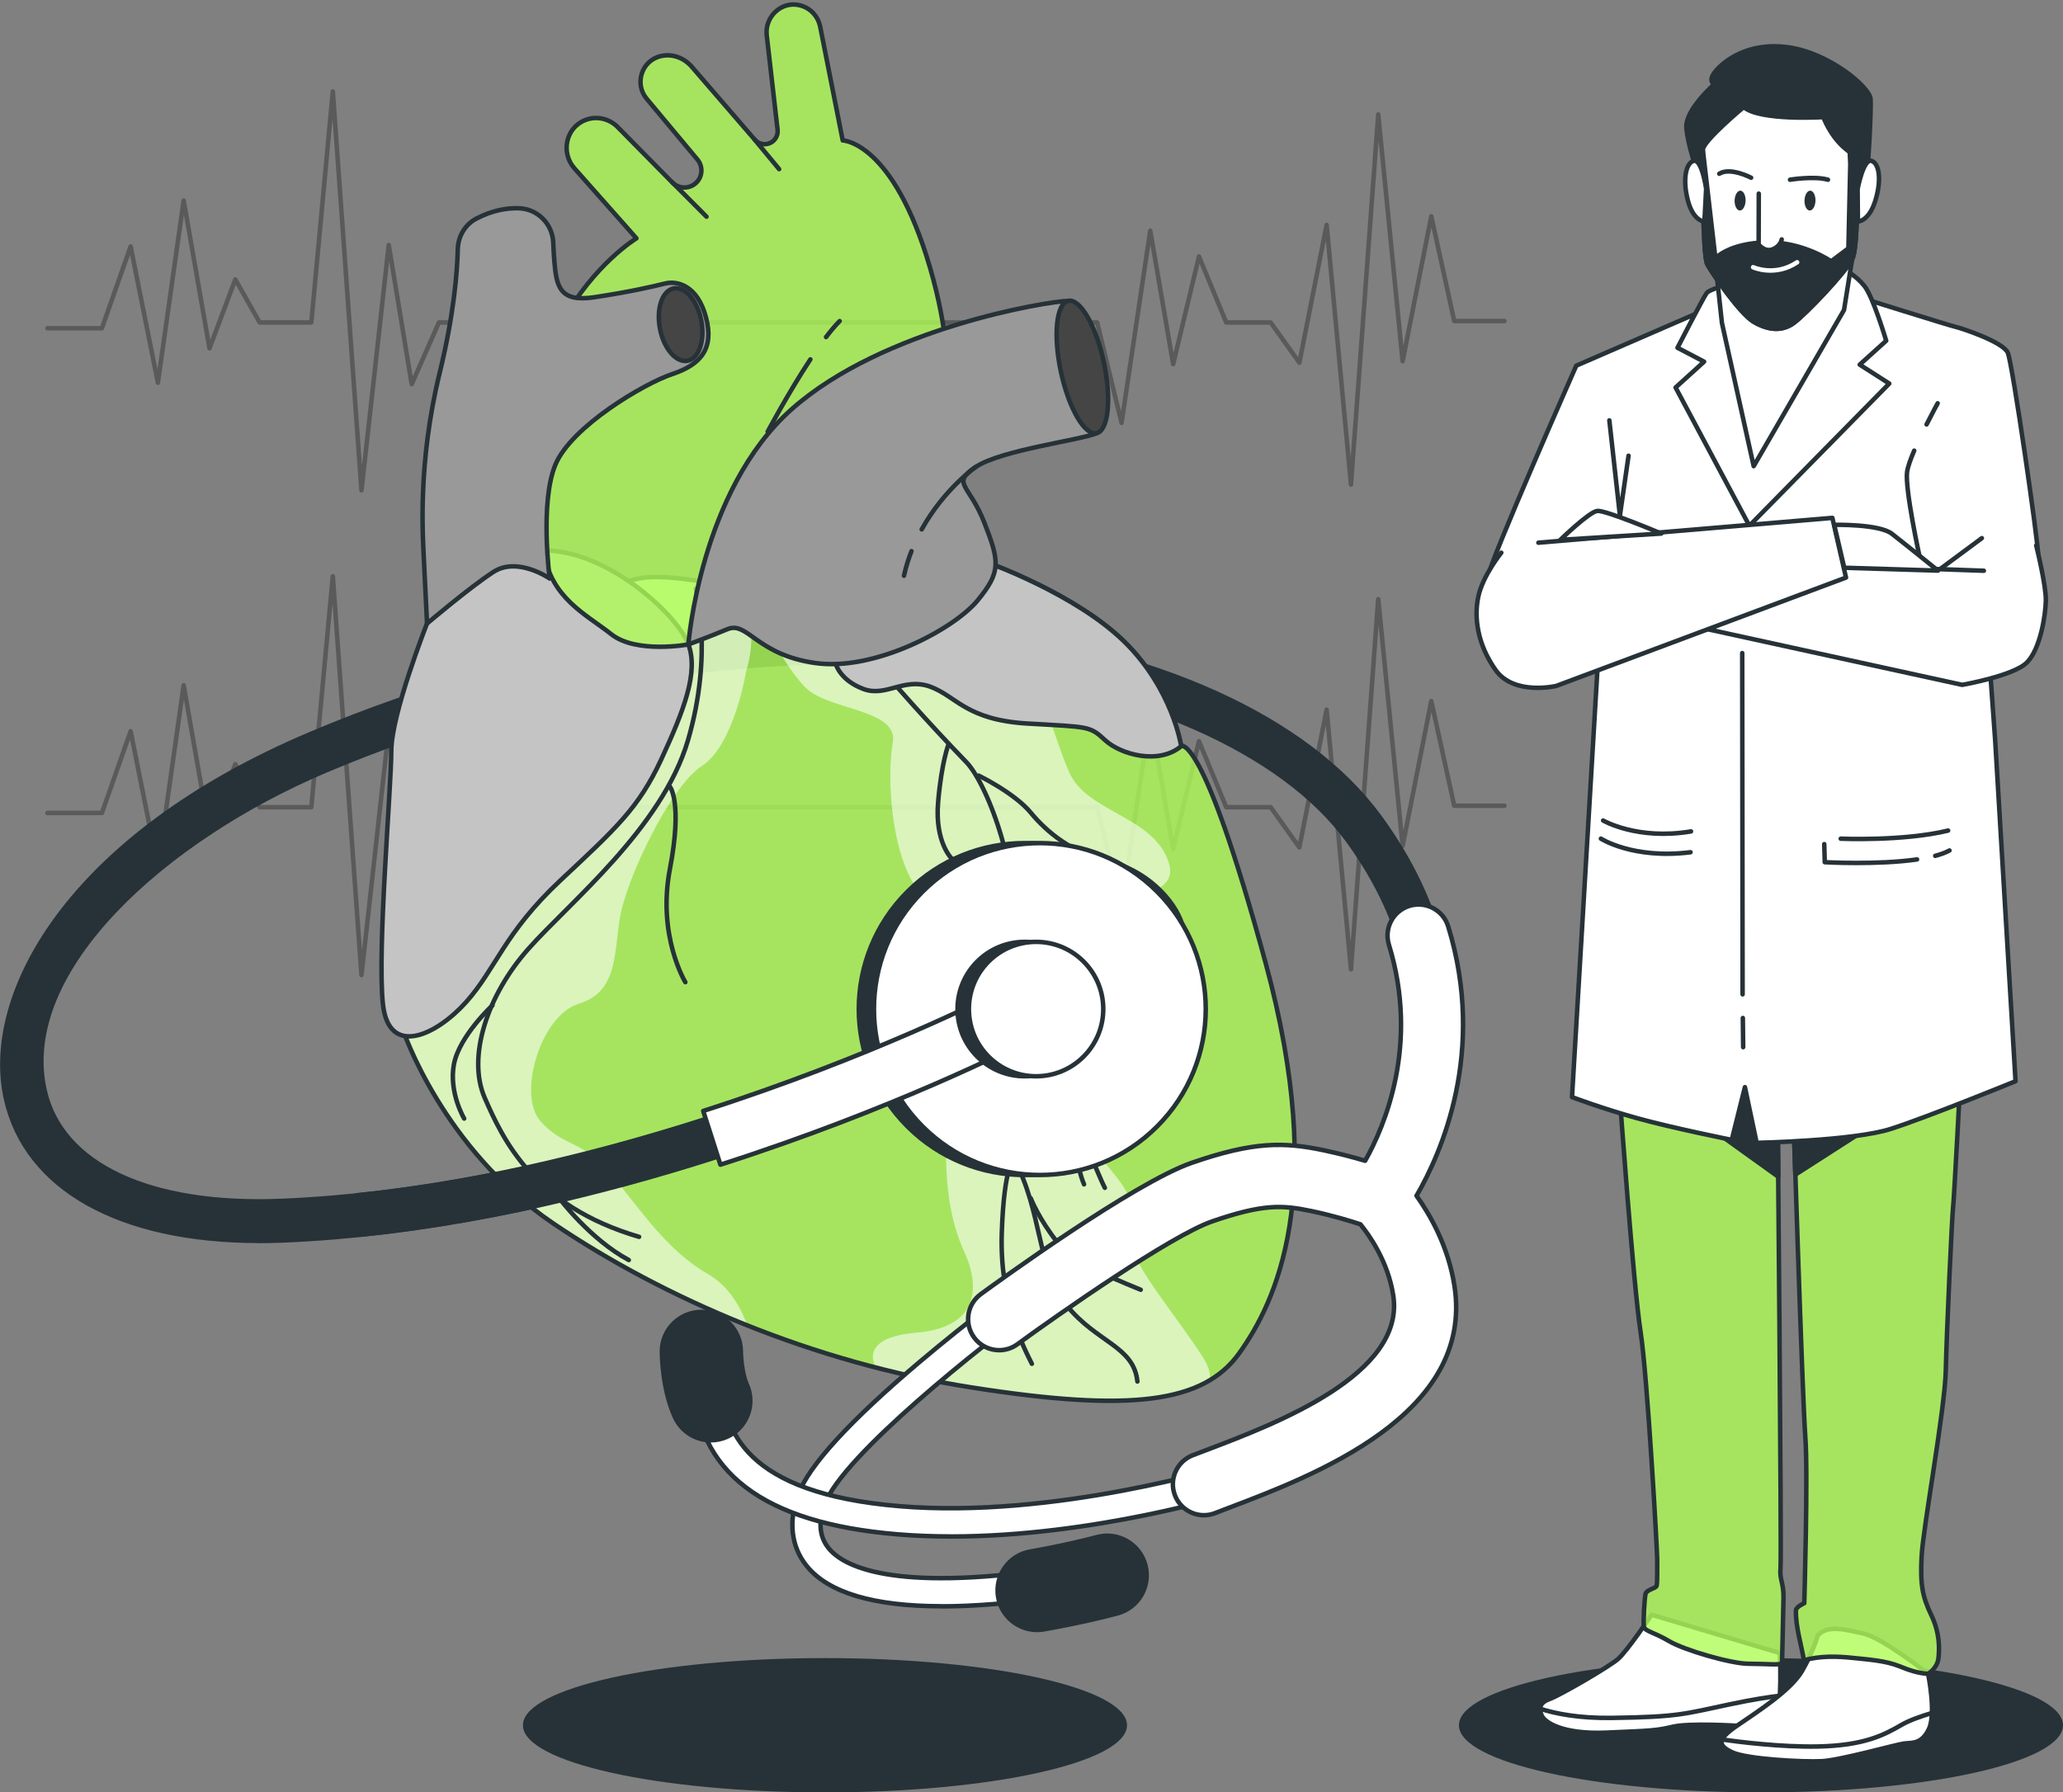 <?xml version="1.0" encoding="UTF-8"?> <svg xmlns="http://www.w3.org/2000/svg" width="458" height="398" viewBox="0 0 458 398" fill="none"><rect x="0" y="0" width="458" height="398" fill="#808080" stroke="none"/> <g clip-path="url(#clip0_146_1757)"> <path d="M390.946 398C427.979 398 458.001 391.324 458.001 383.088C458.001 374.852 427.979 368.175 390.946 368.175C353.912 368.175 323.891 374.852 323.891 383.088C323.891 391.324 353.912 398 390.946 398Z" fill="#263238"></path> <path d="M183.149 398C220.182 398 250.204 391.324 250.204 383.088C250.204 374.852 220.182 368.175 183.149 368.175C146.115 368.175 116.094 374.852 116.094 383.088C116.094 391.324 146.115 398 183.149 398Z" fill="#263238"></path> <path d="M366.671 358.556C366.671 358.556 361.236 366.63 359.228 368.371C357.221 370.111 346.361 376.435 343.931 377.31C341.502 378.185 341.687 379.709 342.315 381.017C342.943 382.325 346.598 385.157 356.675 384.725C366.753 384.292 367.628 384.292 371.365 383.417C375.102 382.542 385.591 383.201 385.591 383.201C385.591 383.201 392.601 382.984 394.166 381.244C395.741 379.504 395.144 367.063 395.144 367.063L366.671 358.556Z" fill="white" stroke="#263238" stroke-linecap="round" stroke-linejoin="round"></path> <path d="M395.146 376.538C392.758 376.816 389.165 377.362 384.173 378.412C373.837 380.595 372.726 381.244 357.841 381.46C350.552 381.563 345.344 380.523 341.916 379.421C341.895 379.957 342.07 380.503 342.317 381.018C342.945 382.325 346.599 385.158 356.677 384.725C366.755 384.293 367.63 384.292 371.367 383.417C375.104 382.542 385.593 383.201 385.593 383.201C385.593 383.201 392.603 382.985 394.168 381.244C394.714 380.637 395.002 378.742 395.136 376.527L395.146 376.538Z" fill="white" stroke="#263238" stroke-linecap="round" stroke-linejoin="round"></path> <path d="M403.556 363.149C403.556 363.149 402.599 366.641 400.097 370.997C397.596 375.363 390.05 380.152 385.603 383.211C381.156 386.259 381.352 387.578 384.594 389.102C387.837 390.626 400.303 391.285 404.462 391.069C408.62 390.853 420.953 387.361 422.713 387.145C424.473 386.929 426.645 387.361 428.261 383.87C429.867 380.379 428.045 371.646 428.045 371.646C428.045 371.646 417.772 363.582 413.634 362.706C409.495 361.831 405.8 360.739 403.556 363.139V363.149Z" fill="white" stroke="#263238" stroke-linecap="round" stroke-linejoin="round"></path> <path d="M428.251 383.87C428.663 382.974 428.848 381.718 428.9 380.369C426.563 381.059 423.907 381.986 422.147 383.005C418.379 385.188 413.953 387.588 403.659 387.804C395.455 387.979 385.892 386.764 382.351 386.259C381.846 387.392 382.69 388.216 384.584 389.102C387.837 390.626 400.293 391.285 404.452 391.069C408.611 390.853 420.943 387.361 422.703 387.145C424.463 386.929 426.635 387.361 428.251 383.87Z" fill="white" stroke="#263238" stroke-linecap="round" stroke-linejoin="round"></path> <path d="M359.54 242.769C359.54 242.769 362.618 285.385 364.203 295.632C365.788 305.879 367.94 345.096 367.909 346.105C367.878 347.115 367.991 351.533 367.775 352.14C367.559 352.748 365.541 352.944 365.315 353.953C365.088 354.962 364.769 360.183 364.954 361.193C365.129 362.202 367.147 362.398 370.534 364.406C373.92 366.414 384.338 369.432 388.167 369.432C391.997 369.432 395.62 369.833 395.63 369.236C395.641 368.628 395.878 357.98 395.95 354.766C396.022 351.553 395.033 350.75 395.291 348.134C395.548 345.518 394.622 242.79 394.622 242.79L398.029 243.799C398.029 243.799 400.16 310.936 400.788 318.979C401.416 327.022 400.561 355.982 400.561 355.982C400.561 355.982 398.729 356.785 398.708 357.588C398.626 361.172 399.882 365.147 400.489 368.67C404.03 367.66 407.808 367.753 411.432 368.144C414.716 368.494 418.638 368.742 421.715 369.998C423.785 370.842 425.782 371.543 428.046 371.666C428.046 371.666 430.095 370.461 430.342 368.247C430.589 366.033 430.671 362.614 428.746 358.597C426.821 354.581 426.276 351.965 426.615 345.529C426.965 339.092 431.783 312.954 431.979 304.303C432.174 295.663 433.337 270.534 433.595 268.124C433.852 265.714 435.252 238.979 435.252 238.979L431.34 233.552L359.488 236.157L359.54 242.79V242.769Z" fill="#AFFC58" fill-opacity="0.8" stroke="#263238" stroke-linecap="round" stroke-linejoin="round"></path> <path d="M374.946 247.053L394.721 261.245H394.783C394.69 250.266 394.618 242.779 394.618 242.779L398.025 243.789C398.025 243.789 398.252 250.926 398.581 260.823L421.362 246.198L397.181 234.777L379.96 235.406L374.926 247.064L374.946 247.053Z" fill="#263238" stroke="#263238" stroke-linecap="round" stroke-linejoin="round"></path> <path d="M377.914 69.052L349.945 81.194C349.945 81.194 330.808 124.479 330.283 128.228C329.758 131.987 333.927 133.748 337.211 135.519C340.495 137.291 355.359 136.632 355.359 136.632L348.998 243.603C348.998 243.603 355.37 246.034 363.296 248.248C371.223 250.462 384.461 253.109 384.461 253.109L387.384 241.399L389.988 253.768C389.988 253.768 411.493 253.325 419.748 250.678C428.004 248.032 447.46 240.081 447.46 240.081L442.93 164.242L441.747 147.898L442.632 128.238C442.632 128.238 452.432 126.034 452.494 123.377C452.555 120.73 446.801 80.751 445.741 78.321C444.691 75.89 435.231 72.801 434.129 72.574C433.028 72.358 411.904 65.726 411.904 65.726C411.904 65.726 387.786 64.181 377.934 69.031L377.914 69.052Z" fill="white" stroke="#263238" stroke-linecap="round" stroke-linejoin="round"></path> <path d="M383.357 63.316C383.357 63.316 379.569 64.201 378.889 65.077C378.21 65.963 372.414 77.219 372.414 77.219L378.323 80.308L371.992 86.045L388.37 116.745L419.427 85.169L412.87 80.968L418.747 75.664C418.747 75.664 415.865 65.942 413.92 63.511C411.974 61.081 409.565 59.979 409.565 59.979L383.346 63.285L383.357 63.316Z" fill="white" stroke="#263238" stroke-linecap="round" stroke-linejoin="round"></path> <path d="M381.178 61.545L382.28 71.709L389.331 103.511L409.384 68.836L411.185 57.58L380.828 57.353L381.178 61.545Z" fill="white" stroke="#263238" stroke-linecap="round" stroke-linejoin="round"></path> <path d="M380.586 18.702C380.586 18.702 374.029 24.439 374.389 28.414C374.739 32.389 376.623 37.466 376.623 37.466L377.138 44.088L378.703 43.645L378.044 33.264L385.939 26.859L400.104 27.528C400.104 27.528 404.221 31.73 405.745 32.832C407.268 33.934 410.758 36.364 410.758 36.364L411.89 44.974L413.671 44.531C413.671 44.531 414.227 39.454 414.474 38.568C414.711 37.683 415.452 24.655 415.287 22.008C415.123 19.361 406.208 11.843 397.149 10.525C388.091 9.197 382.676 13.615 380.854 15.819C379.032 18.023 380.566 18.692 380.566 18.692L380.586 18.702Z" fill="#263238" stroke="#263238" stroke-linecap="round" stroke-linejoin="round"></path> <path d="M387.115 23.779C387.115 23.779 378.087 31.287 378.035 33.275C377.994 35.262 377.953 56.683 379.024 58.671C380.084 60.659 386.312 69.711 389.369 71.483C392.437 73.254 395.525 73.697 398.232 71.709C400.939 69.721 409.556 60.669 411.182 57.579C412.808 54.49 412.139 34.613 412.139 34.613C412.139 34.613 413.22 35.942 409.741 33.069C406.262 30.195 404.8 26.004 404.8 26.004C404.8 26.004 390.821 26.89 387.125 23.79L387.115 23.779Z" fill="white" stroke="#263238" stroke-linecap="round" stroke-linejoin="round"></path> <path d="M412.137 34.614C412.137 34.614 412.137 34.717 412.137 34.882C412.476 35.036 412.137 34.614 412.137 34.614Z" fill="white" stroke="#263238" stroke-linecap="round" stroke-linejoin="round"></path> <path d="M389.377 71.483C392.444 73.254 395.533 73.697 398.24 71.709C400.947 69.722 409.563 60.669 411.19 57.58C412.703 54.696 412.23 37.23 412.157 34.882C411.962 34.789 411.519 34.49 410.655 33.8L410.778 36.375L410.356 55.149L406.527 58.023C406.527 58.023 400.196 53.604 391.992 53.821C383.787 54.037 380.833 57.353 380.833 57.353L378.043 33.275C378.002 35.263 377.961 56.684 379.031 58.671C380.092 60.659 386.32 69.711 389.377 71.483Z" fill="#263238" stroke="#263238" stroke-linecap="round" stroke-linejoin="round"></path> <path d="M390.461 42.997L390.43 54.263C390.43 54.263 391.716 56.035 393.508 55.365C395.299 54.696 395.556 53.161 395.556 53.161" fill="white"></path> <path d="M390.461 42.997L390.43 54.263C390.43 54.263 391.716 56.035 393.508 55.365C395.299 54.696 395.556 53.161 395.556 53.161" stroke="#263238" stroke-linecap="round" stroke-linejoin="round"></path> <path d="M412.417 41.895C412.417 41.895 413.672 35.273 415.433 35.716C417.193 36.158 417.78 39.907 416.339 44.552C414.897 49.197 412.468 49.186 412.468 49.186L412.406 41.895H412.417Z" fill="white" stroke="#263238" stroke-linecap="round" stroke-linejoin="round"></path> <path d="M378.776 41.895C378.776 41.895 377.818 35.273 376.038 35.716C374.257 36.158 373.505 39.907 374.73 44.552C375.955 49.186 378.395 49.186 378.395 49.186L378.776 41.895Z" fill="white" stroke="#263238" stroke-linecap="round" stroke-linejoin="round"></path> <path d="M397.398 39.907C397.398 39.907 402.741 39.022 405.819 39.907" stroke="#263238" stroke-linecap="round" stroke-linejoin="round"></path> <path d="M388.759 39.464C388.759 39.464 384.158 37.033 381.688 38.578" stroke="#263238" stroke-linecap="round" stroke-linejoin="round"></path> <path d="M403.05 44.541C403.019 45.757 402.453 46.745 401.783 46.745C401.114 46.745 400.589 45.757 400.61 44.541C400.641 43.326 401.207 42.337 401.876 42.337C402.545 42.337 403.07 43.326 403.05 44.541Z" fill="#263238"></path> <path d="M387.534 44.541C387.503 45.757 386.937 46.745 386.268 46.745C385.599 46.745 385.074 45.757 385.094 44.541C385.125 43.326 385.691 42.337 386.36 42.337C387.03 42.337 387.555 43.326 387.534 44.541Z" fill="#263238"></path> <path d="M389.203 59.341C389.203 59.341 394.031 61.555 398.972 58.239" stroke="white" stroke-linecap="round" stroke-linejoin="round"></path> <path d="M357.285 93.347L359.632 114.459L361.547 101.194" stroke="#263238" stroke-linecap="round" stroke-linejoin="round"></path> <path d="M424.966 100.062C424.142 101.977 423.525 103.718 423.381 104.819C422.897 108.64 426.181 123.717 426.181 123.717" stroke="#263238" stroke-linecap="round" stroke-linejoin="round"></path> <path d="M430.175 89.546C430.175 89.546 429.053 91.596 427.715 94.243" stroke="#263238" stroke-linecap="round" stroke-linejoin="round"></path> <path d="M430.246 126.704L439.984 119.495" stroke="#263238" stroke-linecap="round" stroke-linejoin="round"></path> <path d="M440.429 126.735L400.323 125.324L377.625 139.392L435.621 152.069C435.621 152.069 447.161 150.061 450.053 147.044C452.946 144.026 454.109 136.797 454.192 133.377C454.264 129.958 452.051 121.112 452.051 121.112" fill="white"></path> <path d="M440.429 126.735L400.323 125.324L377.625 139.392L435.621 152.069C435.621 152.069 447.161 150.061 450.053 147.044C452.946 144.026 454.109 136.797 454.192 133.377C454.264 129.958 452.051 121.112 452.051 121.112" stroke="#263238" stroke-linecap="round" stroke-linejoin="round"></path> <path d="M341.534 120.504L406.798 114.994L409.824 128.248L345.477 152.316C345.477 152.316 336.119 154.52 332.043 148.784C327.967 143.037 327.205 137.074 328.203 132.44C329.192 127.806 333.299 122.728 333.299 122.728" fill="white"></path> <path d="M341.534 120.504L406.798 114.994L409.824 128.248L345.477 152.316C345.477 152.316 336.119 154.52 332.043 148.784C327.967 143.037 327.205 137.074 328.203 132.44C329.192 127.806 333.299 122.728 333.299 122.728" stroke="#263238" stroke-linecap="round" stroke-linejoin="round"></path> <path d="M407.211 116.539C407.211 116.539 417.186 116.323 420.017 118.527C422.848 120.731 430.249 126.704 430.249 126.704L409.434 126.065L407.211 116.539Z" fill="white" stroke="#263238" stroke-linecap="round" stroke-linejoin="round"></path> <path d="M368.823 118.475C368.823 118.475 356.439 113.243 354.617 113.449C352.795 113.645 346.402 119.876 346.402 119.876L368.823 118.475Z" fill="white" stroke="#263238" stroke-linecap="round" stroke-linejoin="round"></path> <path d="M386.922 226.044L386.994 232.522" stroke="#263238" stroke-linecap="round" stroke-linejoin="round"></path> <path d="M386.785 145.015L386.868 220.792" stroke="#263238" stroke-linecap="round" stroke-linejoin="round"></path> <path d="M429.629 190.04C430.854 189.711 431.935 189.319 432.799 188.846" stroke="#263238" stroke-linecap="round" stroke-linejoin="round"></path> <path d="M404.996 187.435L405.109 191.451C405.109 191.451 416.834 192.1 425.594 190.833" stroke="#263238" stroke-linecap="round" stroke-linejoin="round"></path> <path d="M408.652 186.23C408.652 186.23 422.549 186.837 432.493 184.427" stroke="#263238" stroke-linecap="round" stroke-linejoin="round"></path> <path d="M355.41 186.219C355.41 186.219 362.564 190.843 375.308 189.237" stroke="#263238" stroke-linecap="round" stroke-linejoin="round"></path> <path d="M355.906 182.193C355.906 182.193 363.472 186.621 375.413 184.613" stroke="#263238" stroke-linecap="round" stroke-linejoin="round"></path> <path opacity="0.3" d="M10.531 72.883H22.627L28.999 54.727L35.051 84.984L40.775 44.531L46.509 77.332L52.242 62.049L57.647 71.606H69.114L73.891 20.319L80.252 108.867L86.305 54.408L91.401 85.304L97.443 71.606H243.577L248.991 93.903L255.363 51.215L260.449 80.844L266.182 56.952L272.235 71.606H282.097L288.469 80.525L294.522 49.948L299.926 107.6L305.979 25.417L311.394 80.206L317.755 48.033L322.851 71.287H333.999" stroke="black" stroke-linecap="round" stroke-linejoin="round"></path> <path opacity="0.3" d="M10.531 180.514H22.627L28.999 162.358L35.051 192.615L40.775 152.162L46.509 184.974L52.242 169.68L57.647 179.237H69.114L73.891 127.96L80.252 216.508L86.305 162.039L91.401 192.934L97.443 179.237H243.577L248.991 201.534L255.363 158.856L260.449 188.475L266.182 164.582L272.235 179.237H282.097L288.469 188.156L294.522 157.579L299.926 215.231L305.979 133.048L311.394 187.837L317.755 155.664L322.851 178.918H333.999" stroke="black" stroke-linecap="round" stroke-linejoin="round"></path> <path d="M57.49 275.524C26.629 275.524 5.804 263.938 1.337 244C-3.831 220.91 15.131 185.71 68.979 162.97C171.146 119.829 274.107 137.595 306.173 181.261C312.112 189.345 316.467 197.821 319.122 206.461L310.743 209.036C308.376 201.343 304.464 193.743 299.111 186.451C284.648 166.75 252.345 152.497 212.713 148.326C168.079 143.619 118.246 151.693 72.396 171.055C36.8 186.091 3.89 215.318 9.891 242.095C13.607 258.696 33.279 267.882 62.514 266.667C91.131 265.472 122.816 259.355 156.694 248.5L159.37 256.852C124.741 267.954 92.274 274.206 62.874 275.431C61.052 275.503 59.251 275.544 57.49 275.544V275.524Z" fill="#263238" stroke="#263238" stroke-linecap="round" stroke-linejoin="round"></path> <path d="M89.514 228.83C89.514 228.83 98.233 254.989 122.784 271.631C147.346 288.274 180.359 302.548 215.739 308.088C251.13 313.639 267.24 311.528 275.156 300.426C283.082 289.334 294.962 265.287 280.962 213.763C266.962 162.239 262.216 165.679 262.216 165.679C262.216 165.679 260.363 153.001 249.545 142.425C238.726 131.848 219.435 124.989 219.435 124.989C219.435 124.989 211.251 134.763 194.081 134.763C176.91 134.763 156.847 127.626 144.165 128.161C131.493 128.686 114.848 145.597 102.176 186.019C89.504 226.441 89.504 228.82 89.504 228.82L89.514 228.83Z" fill="#AFFC58" fill-opacity="0.8"></path> <path opacity="0.58" d="M251.665 276.368C252.972 273.104 253.621 270.498 249.709 263.979C245.797 257.46 232.765 246.368 231.458 235.936C230.151 225.503 229.502 217.676 234.062 223.547C238.623 229.417 254.269 256.801 256.225 239.849C258.181 222.898 240.578 205.936 239.281 202.023C237.984 198.109 262.752 202.023 259.488 191.59C256.225 181.158 241.237 180.509 237.325 171.374C233.414 162.239 233.414 157.677 229.502 155.071C226.568 153.115 197.519 138.264 179.494 133.454C176.694 133.022 173.894 132.517 171.135 131.982C169.138 131.91 167.532 132.157 166.523 132.837C166.523 132.837 174.1 148.542 179.309 153.104C184.528 157.667 199.516 157.667 198.208 164.845C196.901 172.023 197.56 189.623 204.076 198.099C210.592 206.575 218.415 196.791 212.548 230.055C206.68 263.31 212.548 274.401 214.504 278.964C216.46 283.526 219.064 294.617 203.427 295.915C193.741 296.718 192.804 300.529 194.42 303.629C201.399 305.431 208.513 306.945 215.739 308.078C243.368 312.413 259.252 312.074 268.65 306.43C268.722 304.998 268.331 303.454 267.302 301.785C262.083 293.309 250.358 279.612 251.655 276.348L251.665 276.368Z" fill="white"></path> <path opacity="0.58" d="M129.775 156.379C128.931 163.938 111.895 181.755 99.861 193.495C89.516 226.75 89.516 228.84 89.516 228.84C89.516 228.84 98.235 254.999 122.786 271.641C135.242 280.086 149.89 287.913 165.907 294.298C164.466 290.313 161.841 285.575 157.157 282.887C148.037 277.666 142.169 268.541 135.643 260.714C129.127 252.887 125.215 254.844 119.996 248.974C114.777 243.104 119.996 225.493 128.468 222.888C136.94 220.282 136.291 212.455 137.589 203.979C138.896 195.504 148.716 174.68 155.84 170.066C162.963 165.452 165.619 149.201 165.619 149.201C167.956 141.611 166.823 134.515 162.644 130.334C155.727 129.005 149.334 127.945 144.177 128.161C135.118 128.645 131.072 144.628 129.775 156.369V156.379Z" fill="white"></path> <path d="M89.514 228.83C89.514 228.83 98.233 254.989 122.784 271.631C147.346 288.274 180.359 302.548 215.739 308.088C251.13 313.639 267.24 311.528 275.156 300.426C283.082 289.334 294.962 265.287 280.962 213.763C266.962 162.239 262.216 165.679 262.216 165.679C262.216 165.679 260.363 153.001 249.545 142.425C238.726 131.848 219.435 124.989 219.435 124.989C219.435 124.989 211.251 134.763 194.081 134.763C176.91 134.763 156.847 127.626 144.165 128.161C131.493 128.686 114.848 145.597 102.176 186.019C89.504 226.441 89.504 228.82 89.504 228.82L89.514 228.83Z" stroke="#263238" stroke-linecap="round" stroke-linejoin="round"></path> <path d="M197.293 150.417C197.293 150.417 205.703 160.128 214.525 169.222C219.301 174.144 227.454 195.473 224.315 210.365C221.175 225.256 218.828 246.029 225.097 257.388C231.366 268.747 230.193 281.683 236.842 289.911C243.503 298.14 251.728 298.922 252.51 306.76" stroke="#263238" stroke-linecap="round" stroke-linejoin="round"></path> <path d="M217.262 172.219C217.262 172.219 225.229 176.081 228.832 180.447C232.435 184.814 238.086 189.448 246.054 191.251C254.022 193.053 260.702 199.479 262.504 205.391" stroke="#263238" stroke-linecap="round" stroke-linejoin="round"></path> <path d="M251.706 237.78C251.449 235.463 247.599 227.491 241.68 222.867C235.771 218.243 234.999 212.579 232.94 209.242C230.881 205.895 224.973 205.38 224.973 205.38" stroke="#263238" stroke-linecap="round" stroke-linejoin="round"></path> <path d="M221.125 236.235C221.125 236.235 221.897 239.839 231.666 245.751C241.435 251.662 242.979 259.376 245.285 263.753" stroke="#263238" stroke-linecap="round" stroke-linejoin="round"></path> <path d="M237.832 251.158C237.832 251.158 239.119 259.386 240.663 262.981" stroke="#263238" stroke-linecap="round" stroke-linejoin="round"></path> <path d="M225.099 257.388C225.099 257.388 222.916 258.603 222.402 273.773C221.887 288.943 227.281 299.231 229.082 302.826" stroke="#263238" stroke-linecap="round" stroke-linejoin="round"></path> <path d="M228.832 266.07C228.832 266.07 230.633 270.694 234.741 275.843C238.848 280.982 250.933 285.359 253.249 286.389" stroke="#263238" stroke-linecap="round" stroke-linejoin="round"></path> <path d="M210.582 165.277C210.582 165.277 209.038 169.139 208.266 178.13C207.494 187.131 211.354 190.725 211.354 190.725" stroke="#263238" stroke-linecap="round" stroke-linejoin="round"></path> <path d="M154.437 130.695C154.437 130.695 158.431 144.979 152.729 164.392C147.015 183.815 126.469 200.375 117.328 210.664C108.197 220.942 103.626 234.659 107.62 243.794C111.614 252.929 118.47 267.79 141.879 274.638" stroke="#263238" stroke-linecap="round" stroke-linejoin="round"></path> <path d="M148.723 174.68C148.723 174.68 151.575 178.11 148.723 192.96C145.872 207.811 152.151 218.089 152.151 218.089" stroke="#263238" stroke-linecap="round" stroke-linejoin="round"></path> <path d="M109.329 223.238C109.329 223.238 101.907 230.097 100.764 236.379C99.622 242.661 103.05 248.377 103.05 248.377" stroke="#263238" stroke-linecap="round" stroke-linejoin="round"></path> <path d="M124.172 266.081C124.172 266.081 131.028 275.215 139.592 279.788" stroke="#263238" stroke-linecap="round" stroke-linejoin="round"></path> <path d="M262.228 165.689C262.228 165.689 260.375 153.012 249.556 142.435C238.727 131.869 219.446 125 219.446 125C219.446 125 211.262 134.773 194.092 134.773C192.095 134.773 190.057 134.67 188.008 134.495C185.115 138.645 183.788 143.166 185.651 147.718C185.651 147.718 186.711 151.158 191.724 153.001C196.737 154.845 200.701 150.355 206.517 152.476C212.322 154.587 214.443 159.871 228.175 160.664C241.907 161.457 241.907 161.189 245.346 164.361C248.784 167.533 257.225 169.912 262.248 165.679L262.228 165.689Z" fill="#C4C4C4" stroke="#263238" stroke-linecap="round" stroke-linejoin="round"></path> <path d="M94.795 138.46C94.795 138.46 86.869 158.553 86.869 166.74C86.869 174.927 83.698 211.127 85.016 223.011C86.334 234.896 96.895 229.881 103.504 222.486C110.102 215.092 111.955 207.162 124.37 195.535C136.784 183.908 141.797 179.417 146.821 168.583C151.834 157.749 155.128 149.273 152.822 143.074C150.516 136.874 137.309 124.722 124.905 122.61C112.49 120.499 98.491 125.226 94.795 138.45V138.46Z" fill="#C4C4C4" stroke="#263238" stroke-linecap="round" stroke-linejoin="round"></path> <path d="M152.822 143.094C152.822 143.094 141.293 145.247 135.683 140.808C130.072 136.369 122.362 132.857 120.725 122.579C119.089 112.291 117.452 84.711 124.699 71.622C131.946 58.532 141.293 52.919 141.293 52.919L127.509 37.358C124.472 33.929 125.594 28.399 129.846 26.699C129.918 26.668 129.98 26.648 130.052 26.617C132.512 25.69 135.302 26.359 137.144 28.234L149.25 40.51C150.774 42.054 153.265 42.003 154.726 40.407C156.003 39.006 156.044 36.885 154.84 35.432L143.568 21.931C140.768 18.574 142.466 13.393 146.738 12.456C146.81 12.436 146.882 12.425 146.965 12.405C149.415 11.921 151.926 12.909 153.563 14.804C157.218 19.037 164.413 27.369 167.573 31.025C168.469 32.065 169.982 32.322 171.176 31.653C172.195 31.087 172.761 29.954 172.628 28.8L170.219 7.863C169.745 3.754 173.441 0.211 177.466 1.148C177.538 1.169 177.62 1.19 177.692 1.21C179.936 1.787 181.635 3.651 182.088 5.937L187.091 31.179C187.091 31.179 198.311 31.416 206.485 59.469C214.658 87.523 208.121 103.65 207.185 108.089C206.248 112.528 176.344 126.091 166.523 132.868C156.703 139.644 152.812 143.104 152.812 143.104L152.822 143.094Z" fill="#AFFC58" fill-opacity="0.8" stroke="#263238" stroke-linecap="round" stroke-linejoin="round"></path> <path d="M105.768 48.532C103.236 49.851 101.692 52.497 101.63 55.35C101.517 60.335 100.796 69.748 97.605 82.817C92.695 102.919 93.868 119.047 94.105 124.196C94.342 129.335 94.805 138.46 94.805 138.46C94.805 138.46 104.152 130.509 109.525 127.008C114.899 123.506 122.032 128.46 122.032 128.46C122.032 128.46 119.809 111.581 123.309 103.167C126.809 94.753 142.94 85.165 149.25 83.064C155.56 80.963 158.597 77.451 156.723 70.438C154.85 63.424 150.413 62.261 147.613 62.961C144.813 63.661 139.666 64.835 131.956 65.999C124.246 67.163 123.546 63.661 123.072 58.048C122.949 56.524 122.866 55.123 122.825 53.888C122.681 49.758 119.377 46.401 115.249 46.246C112.583 46.153 109.35 46.668 105.778 48.532H105.768Z" fill="#999999" stroke="#263238" stroke-linecap="round" stroke-linejoin="round"></path> <path d="M155.693 71.2C156.537 75.638 155.168 79.624 152.636 80.108C150.104 80.592 147.355 77.389 146.511 72.95C145.667 68.512 147.036 64.526 149.568 64.042C152.101 63.558 154.849 66.761 155.693 71.2Z" fill="#454545" stroke="#263238" stroke-linecap="round" stroke-linejoin="round"></path> <path d="M149.25 40.489L156.857 48.12" stroke="#263238" stroke-linecap="round" stroke-linejoin="round"></path> <path d="M167.555 31.014L172.969 37.554" stroke="#263238" stroke-linecap="round" stroke-linejoin="round"></path> <path d="M152.824 143.094C152.824 143.094 155.449 108.913 175.728 90.891C196.007 72.868 232.633 66.885 237.153 66.813C238.645 66.792 241.054 71.365 241.054 78.501C241.054 85.638 246.829 94.691 243.452 96.195C240.076 97.698 222.288 99.912 216.657 103.661C211.026 107.42 215.154 107.42 218.531 116.05C221.907 124.691 222.288 126.946 217.028 133.331C211.768 139.716 194.124 149.109 180.989 147.224C167.853 145.35 165.97 137.832 161.471 139.716C156.962 141.591 152.835 143.094 152.835 143.094H152.824Z" fill="#999999" stroke="#263238" stroke-linecap="round" stroke-linejoin="round"></path> <path d="M245.066 80.468C246.805 88.584 246.075 95.618 243.439 96.184C240.804 96.75 237.253 90.633 235.523 82.518C233.784 74.402 234.514 67.368 237.15 66.802C239.785 66.236 243.336 72.353 245.066 80.468Z" fill="#454545" stroke="#263238" stroke-linecap="round" stroke-linejoin="round"></path> <path d="M202.355 122.374C201.686 124.093 201.11 125.916 200.688 127.842" stroke="#263238" stroke-linecap="round" stroke-linejoin="round"></path> <path d="M216.644 103.65C216.644 103.65 209.593 108.583 204.621 117.554" stroke="#263238" stroke-linecap="round" stroke-linejoin="round"></path> <path d="M183.387 74.846C184.447 73.455 185.466 72.24 186.413 71.293" stroke="#263238" stroke-linecap="round" stroke-linejoin="round"></path> <path d="M170.426 95.854C170.426 95.854 175.007 87.234 179.907 79.799" stroke="#263238" stroke-linecap="round" stroke-linejoin="round"></path> <path d="M209.069 356.667C193.958 356.667 183.901 353.67 179.073 347.697C175.645 343.464 174.986 337.841 177.199 331.857C179.577 325.441 188.625 315.555 204.087 302.476C215.38 292.929 226.168 285.019 226.281 284.937L229.976 289.994C218.303 298.531 187.133 323.083 183.077 334.041C181.615 337.975 181.914 341.25 183.952 343.763C187.143 347.717 197.849 353.567 233.579 348.387L234.475 354.586C224.84 355.987 216.368 356.687 209.08 356.687L209.069 356.667Z" fill="white" stroke="#263238" stroke-linecap="round" stroke-linejoin="round"></path> <path d="M211.117 341.167C207.154 341.167 203.18 341.023 199.238 340.694C169.323 338.201 154.479 326.873 153.852 306.08L160.11 305.895C160.471 317.686 165.298 331.579 199.763 334.453C234.124 337.326 272.696 325.441 273.087 325.318L274.95 331.301C273.509 331.754 242.895 341.178 211.127 341.178L211.117 341.167Z" fill="white" stroke="#263238" stroke-linecap="round" stroke-linejoin="round"></path> <path d="M230.225 361.919C226.015 361.919 222.309 358.881 221.589 354.597C220.796 349.818 224.018 345.307 228.784 344.504C228.856 344.494 236.083 343.279 243.577 341.301C248.26 340.065 253.047 342.867 254.282 347.552C255.518 352.238 252.718 357.027 248.034 358.263C239.737 360.446 231.996 361.744 231.666 361.806C231.183 361.888 230.689 361.929 230.215 361.929L230.225 361.919Z" fill="#263238" stroke="#263238" stroke-linecap="round" stroke-linejoin="round"></path> <path d="M157.826 319.808C154.491 319.808 151.31 317.892 149.838 314.669C147.028 308.49 146.945 300.93 146.945 300.086C146.945 295.246 150.867 291.322 155.705 291.322C160.544 291.322 164.455 295.235 164.466 300.065C164.476 301.538 164.816 305.276 165.783 307.418C167.791 311.826 165.835 317.027 161.429 319.025C160.255 319.561 159.02 319.808 157.805 319.808H157.826Z" fill="#263238"></path> <path d="M164.476 300.086H164.486M157.826 319.808C154.491 319.808 151.31 317.892 149.838 314.669C147.028 308.49 146.945 300.93 146.945 300.086C146.945 295.246 150.867 291.322 155.705 291.322C160.544 291.322 164.455 295.235 164.466 300.065C164.476 301.538 164.816 305.276 165.783 307.418C167.791 311.826 165.835 317.027 161.429 319.025C160.255 319.561 159.02 319.808 157.805 319.808H157.826Z" stroke="#263238" stroke-linecap="round" stroke-linejoin="round"></path> <path d="M314.479 265.514C319.914 256.162 330.064 233.536 321.509 205.71C320.387 202.074 316.537 200.035 312.904 201.147C309.27 202.27 307.232 206.122 308.343 209.757C315.148 231.899 307.437 249.983 303.073 257.748C300.654 257.028 297.535 256.193 293.952 255.431C284.966 253.536 278.285 253.464 264.604 258.191C251.788 262.609 221.184 284.844 217.746 287.357C214.678 289.602 214.009 293.907 216.253 296.986C217.602 298.83 219.691 299.808 221.822 299.808C223.233 299.808 224.653 299.375 225.878 298.479C234.782 291.971 259.9 274.391 269.103 271.209C280.354 267.326 284.636 267.553 291.121 268.912C296.063 269.952 299.985 271.178 302.023 271.858C303.917 274.175 308.137 280.045 309.311 287.656C312.029 305.204 283.226 316.142 267.744 322.012C266.714 322.403 265.726 322.774 264.8 323.134C261.248 324.504 259.478 328.49 260.847 332.032C261.897 334.772 264.512 336.45 267.27 336.45C268.094 336.45 268.928 336.306 269.741 335.987C270.647 335.637 271.604 335.276 272.613 334.885C291.739 327.635 327.336 314.123 322.899 285.534C321.53 276.739 317.484 269.715 314.468 265.503L314.479 265.514Z" fill="white" stroke="#263238" stroke-linecap="round" stroke-linejoin="round"></path> <path d="M79.168 265.431L80.743 274.072C105.253 271.497 131.606 265.719 159.358 256.821L156.682 248.469C129.248 257.264 103.256 262.949 79.168 265.421V265.431Z" fill="#263238" stroke="#263238" stroke-linecap="round" stroke-linejoin="round"></path> <path d="M253.538 250.117C267.922 235.727 267.922 212.395 253.538 198.005C239.155 183.615 215.834 183.615 201.45 198.005C187.067 212.395 187.067 235.727 201.45 250.117C215.834 264.507 239.155 264.507 253.538 250.117Z" fill="#263238" stroke="#263238" stroke-linecap="round" stroke-linejoin="round"></path> <path d="M256.898 250.114C271.282 235.724 271.282 212.393 256.898 198.003C242.514 183.613 219.193 183.613 204.81 198.003C190.426 212.393 190.426 235.724 204.81 250.114C219.193 264.505 242.514 264.505 256.898 250.114Z" fill="white" stroke="#263238" stroke-linecap="round" stroke-linejoin="round"></path> <path d="M159.936 258.614L156.117 246.688C193.587 234.669 220.362 220.952 220.63 220.818L226.363 231.951C225.241 232.527 198.456 246.266 159.936 258.614Z" fill="white" stroke="#263238" stroke-linecap="round" stroke-linejoin="round"></path> <path d="M227.494 238.985C235.732 238.985 242.41 232.303 242.41 224.062C242.41 215.82 235.732 209.139 227.494 209.139C219.256 209.139 212.578 215.82 212.578 224.062C212.578 232.303 219.256 238.985 227.494 238.985Z" fill="#263238" stroke="#263238" stroke-linecap="round" stroke-linejoin="round"></path> <path d="M230.018 238.985C238.255 238.985 244.934 232.303 244.934 224.062C244.934 215.82 238.255 209.139 230.018 209.139C221.78 209.139 215.102 215.82 215.102 224.062C215.102 232.303 221.78 238.985 230.018 238.985Z" fill="white" stroke="#263238" stroke-linecap="round" stroke-linejoin="round"></path> </g> <defs> <clipPath id="clip0_146_1757"> <rect width="458" height="398" fill="white"></rect> </clipPath> </defs> </svg> 